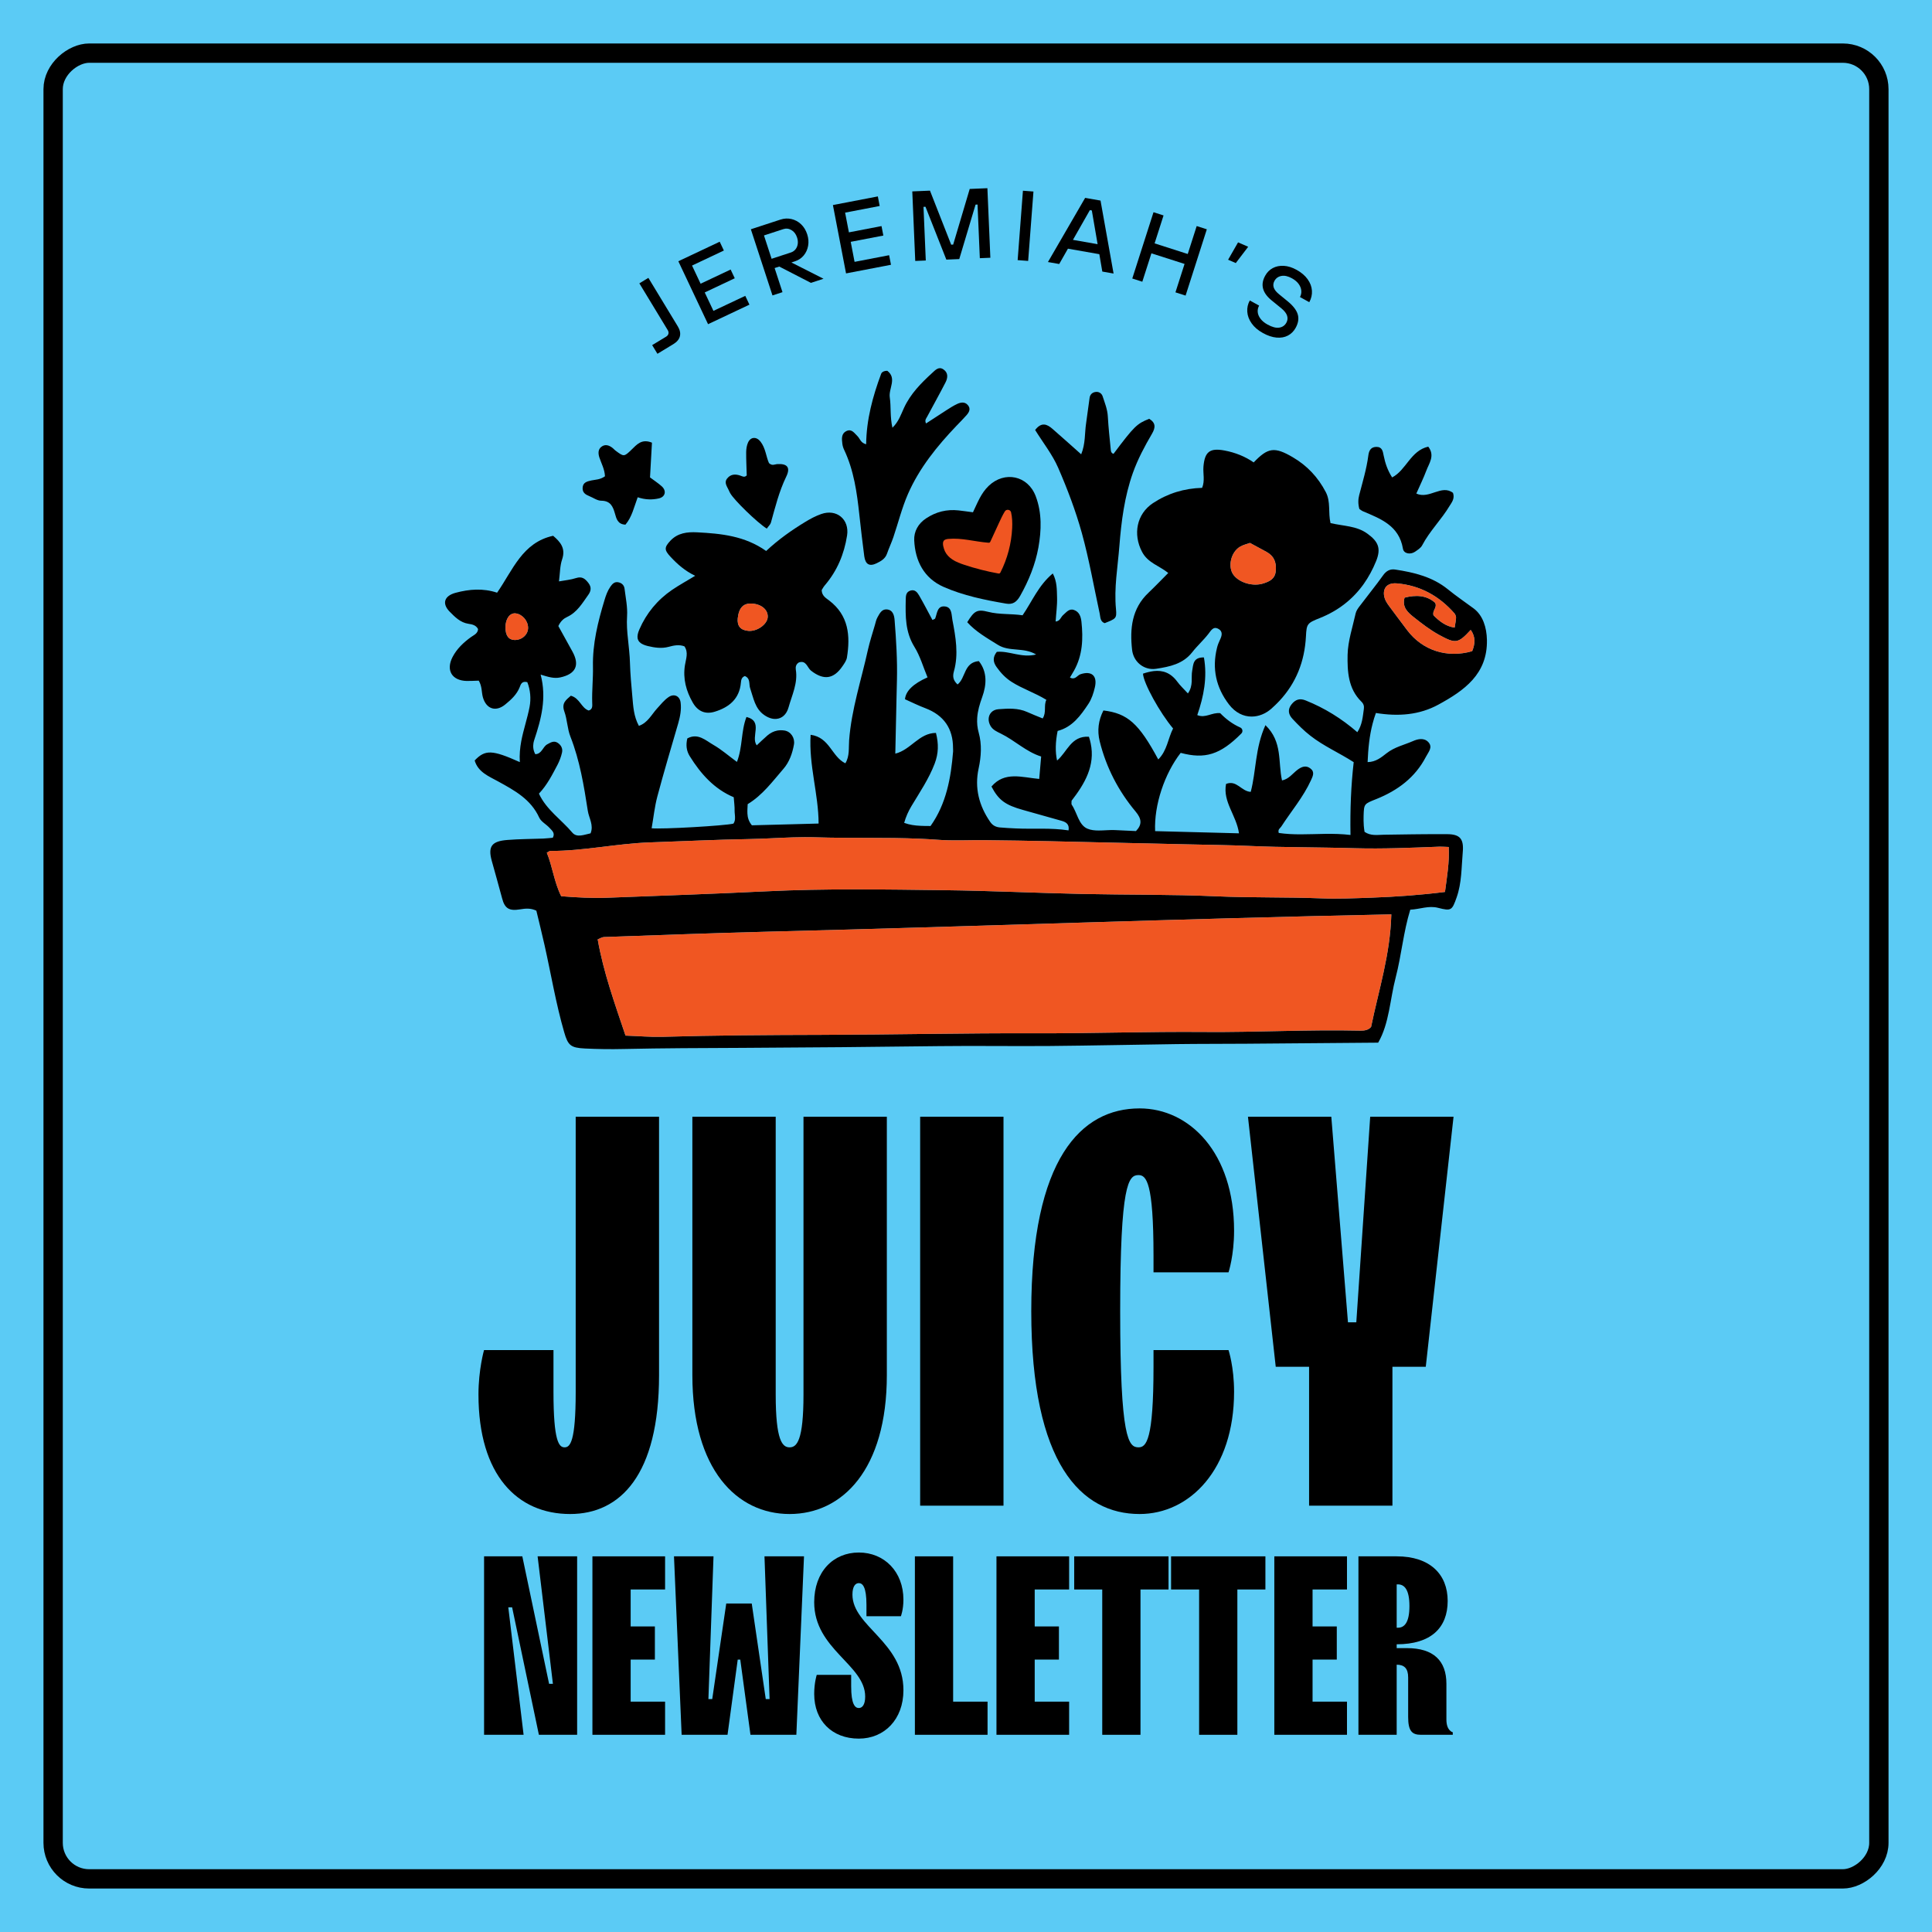 <?xml version="1.0" encoding="UTF-8"?>
<svg xmlns="http://www.w3.org/2000/svg" id="a" data-name="Layer 1" width="400" height="400" viewBox="0 0 400 400">
  <rect width="400" height="400" fill="#5bcbf5"></rect>
  <rect x="11" y="11" width="378" height="378" rx="7.46" ry="7.46" transform="translate(400 0) rotate(90)" fill="none" stroke="#000" stroke-miterlimit="10" stroke-width="4"></rect>
  <g>
    <path d="M99.061,288.728c0-5.177,1.15-9.203,1.15-9.203h14.38v8.628c0,10.353,1.15,11.503,2.3,11.503s2.301-1.15,2.301-11.503v-56.943h17.256v53.492c0,20.706-8.053,28.759-18.406,28.759-10.928,0-18.98-8.053-18.98-24.732Z"></path>
    <path d="M143.347,284.702v-53.492h17.255v57.519c0,9.548,1.381,10.928,2.876,10.928s2.876-1.38,2.876-10.928v-57.519h17.256v53.492c0,19.556-9.203,28.759-20.132,28.759s-20.131-9.203-20.131-28.759Z"></path>
    <path d="M190.508,231.21h17.255v80.525h-17.255v-80.525Z"></path>
    <path d="M213.514,271.472c0-31.635,10.354-41.988,22.432-41.988,10.354,0,19.557,9.203,19.557,25.309,0,5.176-1.15,8.627-1.15,8.627h-15.53v-3.451c0-15.185-1.495-16.68-3.105-16.68-2.071,0-3.797,1.726-3.797,28.184s1.726,28.184,3.797,28.184c1.61,0,3.105-1.495,3.105-16.68v-3.451h15.53s1.15,3.451,1.15,8.628c0,16.104-9.203,25.308-19.557,25.308-12.078,0-22.432-10.354-22.432-41.988Z"></path>
    <path d="M271.03,282.976h-6.902l-5.752-51.767h17.256l3.45,42.563h1.726l2.876-42.563h17.256l-5.752,51.767h-6.902v28.759h-17.255v-28.759Z"></path>
    <path d="M100.224,322.224h7.917l5.542,26.391h.792l-3.167-26.391h8.182v36.946h-7.918l-5.541-26.39h-.792l3.167,26.39h-8.182v-36.946Z"></path>
    <path d="M122.655,322.224h15.043v6.861h-7.126v7.653h5.015v6.861h-5.015v8.709h7.126v6.861h-15.043v-36.946Z"></path>
    <path d="M139.543,322.224h8.181l-1.056,29.557h.792l2.903-19.792h5.277l2.903,19.792h.792l-1.056-29.557h8.181l-1.584,36.946h-9.5l-2.111-15.57h-.527l-2.111,15.57h-9.501l-1.583-36.946Z"></path>
    <path d="M168.572,350.726c0-2.376,.527-3.959,.527-3.959h7.126v2.375c0,3.694,.791,4.486,1.583,4.486,.687,0,1.319-.633,1.319-2.375,0-6.598-10.556-9.765-10.556-19.528,0-6.334,3.958-10.293,9.236-10.293s9.236,3.959,9.236,9.765c0,2.111-.527,3.431-.527,3.431h-7.125v-2.375c0-3.694-.792-4.486-1.584-4.486-.686,0-1.319,.634-1.319,2.375,0,6.598,10.556,9.765,10.556,19.793,0,6.069-3.958,10.028-9.236,10.028-5.542,0-9.236-3.695-9.236-9.236Z"></path>
    <path d="M189.419,322.224h7.917v30.085h7.126v6.861h-15.043v-36.946Z"></path>
    <path d="M206.308,322.224h15.043v6.861h-7.126v7.653h5.015v6.861h-5.015v8.709h7.126v6.861h-15.043v-36.946Z"></path>
    <path d="M228.21,329.086h-5.806v-6.861h19.529v6.861h-5.807v30.085h-7.917v-30.085Z"></path>
    <path d="M248.266,329.086h-5.806v-6.861h19.529v6.861h-5.807v30.085h-7.917v-30.085Z"></path>
    <path d="M263.835,322.224h15.043v6.861h-7.126v7.653h5.015v6.861h-5.015v8.709h7.126v6.861h-15.043v-36.946Z"></path>
    <path d="M281.252,322.224h7.917c6.862,0,10.557,3.694,10.557,9.236s-3.431,8.973-10.557,8.973v.792h2.111c5.542,0,8.182,2.639,8.182,7.39v7.389c0,2.375,1.319,2.64,1.319,2.64v.527h-6.598c-1.848,0-2.639-.792-2.639-3.694v-8.182c0-1.847-.792-2.639-2.376-2.639v14.515h-7.917v-36.946Zm8.182,14.778c1.319,0,2.375-1.056,2.375-4.486s-1.056-4.486-2.375-4.486h-.265v8.973h.265Z"></path>
  </g>
  <g>
    <path d="M136.115,73.25l-1.09-1.796,2.888-1.751c.257-.156,.416-.356,.477-.603,.06-.244,.012-.496-.145-.755l-5.872-9.682,1.866-1.132,6.107,10.068c.434,.717,.573,1.391,.419,2.021-.155,.632-.608,1.176-1.359,1.632l-3.291,1.996Z"></path>
    <path d="M146.597,67.12l-6.153-13.031,8.564-4.044,.861,1.824-6.591,3.111,1.775,3.761,6.218-2.936,.854,1.806-6.219,2.937,1.803,3.815,6.591-3.111,.861,1.824-8.564,4.044Z"></path>
    <path d="M159.934,61.166l-4.476-13.699,6.125-2.001c.77-.252,1.529-.291,2.279-.117,.749,.174,1.41,.531,1.985,1.073,.574,.542,1,1.236,1.277,2.084,.264,.81,.327,1.601,.191,2.375-.138,.774-.442,1.443-.914,2.01-.473,.565-1.067,.966-1.785,1.2l-1.252,.409-.16-.489,7.295,3.702-2.603,.851-6.562-3.379-.959,.313,1.631,4.99-2.074,.678Zm3.809-8.891c.379-.124,.694-.338,.949-.646,.252-.307,.409-.676,.471-1.107,.062-.432,.016-.882-.139-1.352-.229-.704-.617-1.217-1.162-1.537s-1.11-.384-1.698-.192l-3.992,1.305,1.58,4.834,3.991-1.305Z"></path>
    <path d="M175.165,56.605l-2.719-14.152,9.302-1.787,.38,1.981-7.157,1.375,.785,4.084,6.752-1.298,.378,1.961-6.754,1.298,.796,4.146,7.157-1.376,.382,1.981-9.302,1.787Z"></path>
    <path d="M189.492,54.025l-.613-14.398,3.662-.156,4.391,11.188,.412-.018,3.425-11.521,3.661-.155,.613,14.398-2.18,.093-.474-11.107-.411,.018-3.374,11.271-2.674,.114-4.319-10.943-.411,.018,.473,11.107-2.181,.093Z"></path>
    <path d="M210.693,53.856l1.095-14.37,2.177,.166-1.096,14.369-2.176-.165Z"></path>
    <path d="M216.966,54.25l7.701-13.281,3.185,.559,2.701,15.106-2.332-.41-2.171-12.65-.405-.07-6.347,11.156-2.332-.409Zm3.736-2.835l.343-1.947,7.381,1.295-.341,1.947-7.383-1.295Z"></path>
    <path d="M234.426,57.662l4.396-13.725,2.078,.667-1.853,5.783,6.862,2.2,1.854-5.784,2.097,.672-4.396,13.724-2.099-.672,1.885-5.882-6.861-2.198-1.886,5.881-2.077-.666Z"></path>
    <path d="M254.267,53.773l2.062-3.594,2.095,.913-2.57,3.372-1.586-.691Z"></path>
    <path d="M261.457,68.941c-.998-.551-1.769-1.212-2.313-1.983-.547-.772-.849-1.574-.906-2.405-.058-.832,.115-1.614,.521-2.348l1.928,1.065c-.231,.421-.329,.865-.29,1.334,.04,.468,.231,.931,.575,1.387,.344,.457,.828,.857,1.452,1.203,.962,.53,1.772,.743,2.435,.638,.661-.104,1.152-.445,1.471-1.022,.258-.468,.308-.95,.15-1.444-.157-.495-.549-1.001-1.172-1.519l-2.061-1.679c-.938-.77-1.52-1.576-1.742-2.421-.225-.845-.08-1.729,.432-2.655,.391-.708,.919-1.239,1.585-1.593,.667-.354,1.425-.507,2.277-.46,.852,.048,1.733,.323,2.647,.828,.984,.544,1.748,1.193,2.287,1.946,.541,.753,.837,1.544,.889,2.372,.053,.828-.13,1.621-.548,2.378l-1.929-1.065c.226-.408,.317-.852,.275-1.329s-.227-.94-.551-1.387c-.326-.446-.789-.836-1.39-1.167-.806-.445-1.531-.606-2.179-.486-.646,.121-1.126,.464-1.438,1.029-.244,.444-.297,.894-.156,1.348,.142,.454,.509,.924,1.104,1.409l1.782,1.456c1.124,.918,1.819,1.815,2.087,2.693,.269,.876,.127,1.813-.425,2.811-.391,.709-.925,1.242-1.599,1.598-.676,.357-1.459,.497-2.35,.42-.89-.076-1.84-.394-2.85-.951Z"></path>
  </g>
  <g>
    <g>
      <path d="M284.871,147.616c4.617,.754,8.987,.429,12.954-1.743,5.306-2.9,10.17-6.295,10.027-13.383-.052-2.562-.819-5.072-2.744-6.516-1.769-1.314-3.628-2.562-5.345-3.967-3.2-2.588-6.971-3.486-10.873-4.084-1.067-.169-1.873,.247-2.549,1.21-.741,1.04-1.522,2.068-2.315,3.082-.845,1.105-1.717,2.211-2.562,3.329-.338,.442-.676,.936-.793,1.457-.624,2.835-1.6,5.696-1.665,8.558-.065,3.407,.104,7.023,2.848,9.702,.468,.455,.598,.924,.52,1.496-.117,.806-.195,1.639-.377,2.445-.182,.82-.468,1.613-.976,2.393-3.29-2.848-6.789-5.007-10.677-6.568-1.249-.507-2.133-.208-2.939,.793-.871,1.092-.65,2.12,.208,3.03,1.145,1.222,2.328,2.419,3.668,3.459,2.744,2.159,5.956,3.538,8.987,5.488-.559,4.89-.755,9.767-.664,15.074-3.563-.429-6.984-.13-10.313-.13-1.535,0-3.043-.065-4.539-.286-.234-.754,.273-.95,.507-1.301,2.068-3.2,4.565-6.113,6.164-9.611,.39-.845,.819-1.717-.091-2.419-.936-.754-1.86-.39-2.744,.286-.989,.767-1.769,1.899-3.161,2.172-.858-3.824,.156-7.986-3.433-11.445-2.159,4.747-1.899,9.494-3.043,13.812-1.951-.091-2.913-2.536-5.111-1.639-.715,3.72,2.159,6.49,2.679,10.222-1.47-.039-2.939-.078-4.396-.117-4.383-.117-8.688-.234-12.967-.338-.234-5.41,1.951-11.9,5.293-16.205,5.016,1.349,8.194,.397,12.564-4.014,.372-.376,.256-1.021-.227-1.235-1.666-.736-3.051-1.822-4.156-2.971-1.756-.182-3.03,1.106-4.747,.403,1.339-3.863,2.107-7.79,1.378-11.939-2.276-.052-2.198,1.47-2.432,2.757-.273,1.431,.299,3.017-.885,4.695-.858-.936-1.613-1.626-2.198-2.432-1.392-1.886-3.043-2.393-4.864-2.198-.715,.091-1.47,.273-2.237,.533,.078,1.925,3.485,8.103,6.23,11.354-1.054,2.029-1.21,4.565-3.069,6.412-4.006-7.439-6.334-9.533-11.354-10.144-1.028,2.016-1.327,4.136-.768,6.399,1.353,5.423,3.863,10.275,7.439,14.541,1.236,1.482,1.392,2.666,.065,4.032-1.535-.078-2.991-.156-4.435-.208-1.053-.039-2.185,.091-3.264,.091-.845,0-1.665-.078-2.38-.39-1.808-.793-2.094-3.316-3.225-4.955-.091-.156-.026-.416-.026-.819,2.705-3.498,4.942-7.257,3.954-11.913-.091-.429-.208-.884-.364-1.34-3.72-.221-4.487,3.173-6.594,4.929q-.585-2.653,.117-6.126c3.043-.793,4.76-3.173,6.373-5.606,.663-1.001,1.066-2.237,1.339-3.434,.559-2.406-.702-3.472-3.004-2.692-.663,.234-1.066,1.249-2.159,.676,.299-.494,.572-.962,.845-1.431,1.782-3.186,1.912-6.62,1.535-10.131-.117-1.053-.442-2.029-1.522-2.419-1.027-.377-1.6,.481-2.276,1.054-.494,.429-.612,1.261-1.548,1.326,.104-1.678,.351-3.342,.299-4.994-.052-1.587,.013-3.251-.884-4.955-2.978,2.484-4.279,5.788-6.256,8.662-2.458-.364-4.799-.117-7.127-.715-2.315-.598-2.887-.169-4.331,2.146,1.795,1.99,4.097,3.277,6.36,4.695,2.38,1.483,5.293,.429,7.907,1.99-3.03,.767-5.54-.793-8.142-.546-.91,1.144-.767,2.146-.039,3.16,.858,1.197,1.808,2.224,3.082,3.043,2.25,1.444,4.812,2.25,7.218,3.733-.598,1.171,.065,2.588-.767,3.85-1.132-.468-2.172-.858-3.187-1.326-1.925-.871-3.98-.728-5.97-.585-1.261,.091-2.003,.976-2.029,2.029-.013,.468,.117,.962,.403,1.457,.494,.82,1.313,1.158,2.12,1.561,2.9,1.418,5.228,3.772,8.349,4.747-.156,1.756-.273,3.147-.403,4.643-3.603-.325-7.153-1.626-9.884,1.574,1.483,2.822,2.861,3.824,6.542,4.851,2.679,.741,5.358,1.496,8.037,2.263,.885,.26,1.587,.702,1.379,1.964-3.707-.572-7.296-.234-10.873-.403-1.119-.052-2.237-.104-3.356-.208-.794-.078-1.444-.377-1.964-1.105-2.354-3.395-3.303-7.088-2.419-11.133,.533-2.458,.676-4.981,.026-7.322-.312-1.105-.39-2.133-.325-3.121,.091-1.457,.507-2.848,1.041-4.331,.897-2.484,1.092-5.163-.703-7.426-3.147,.273-2.692,3.512-4.409,4.838-.859-.806-1.08-1.561-.754-2.718,1.001-3.55,.364-7.127-.312-10.639-.195-.988-.052-2.562-1.443-2.783-1.717-.26-1.691,1.392-2.12,2.471-.065,.143-.351,.195-.572,.312-.898-1.665-1.769-3.356-2.718-5.007-.39-.663-.871-1.379-1.86-1.066-.962,.325-.923,1.17-.949,1.951-.065,3.343-.104,6.62,1.795,9.689,1.197,1.925,1.834,4.214,2.718,6.321q-4.435,1.964-4.669,4.526c1.366,.611,2.77,1.313,4.227,1.86q5.735,2.185,5.722,8.272c0,.234,.026,.455,.013,.676-.442,5.514-1.418,10.86-4.669,15.438-.715,0-1.405,0-2.081-.039-1.145-.052-2.25-.195-3.382-.611,.377-1.314,.859-2.38,1.509-3.472,1.717-2.861,3.603-5.631,4.812-8.805,.793-2.094,.845-4.071,.26-6.347-3.525,.026-5.176,3.499-8.415,4.292,.091-3.824,.156-7.569,.247-11.302,.026-1.288,.052-2.588,.091-3.876,.104-4.162-.156-8.311-.481-12.447-.078-.975-.325-2.133-1.626-2.237-1.054-.078-1.496,.884-1.925,1.652-.273,.481-.377,1.054-.533,1.587-.494,1.704-1.054,3.408-1.444,5.137-1.366,6.23-3.407,12.316-3.889,18.728-.117,1.561,.13,3.264-.78,4.76-2.861-1.392-3.225-5.371-7.192-5.905-.391,6.334,1.639,12.264,1.652,18.377-1.821,.052-3.603,.091-5.345,.143-2.914,.078-5.723,.143-8.467,.221-.663-.806-.884-1.613-.923-2.419-.039-.65,.026-1.314,.052-1.964,3.082-1.86,5.15-4.708,7.413-7.322,1.196-1.372,1.844-3.184,2.167-5.021,.236-1.342-.63-2.7-1.978-2.901-.526-.078-1.023-.068-1.477,.014-.741,.143-1.431,.494-2.042,1.015-.754,.65-1.457,1.339-2.211,2.042-1.314-1.795,1.444-4.968-2.12-5.878-1.158,2.965-.768,6.204-1.977,9.312-1.769-1.301-3.2-2.562-4.825-3.499-1.639-.936-3.238-2.562-5.449-1.366-.325,1.392-.182,2.575,.507,3.681,2.276,3.655,5.06,6.789,9.104,8.493,.078,1.054,.208,1.951,.182,2.848,0,.247,.026,.494,.052,.742,.052,.637,.117,1.287-.299,1.873-1.743,.442-14.852,1.196-16.933,.962,.39-2.198,.611-4.435,1.183-6.581,1.353-5.085,2.861-10.118,4.331-15.178,.399-1.401,.67-2.829,.488-4.268-.175-1.382-1.376-1.915-2.517-1.116-.91,.637-1.612,1.521-2.367,2.354-1.145,1.261-1.938,2.965-3.759,3.59-1.079-1.99-1.17-4.032-1.352-6.048-.208-2.328-.429-4.669-.494-6.984-.039-1.626-.247-3.238-.403-4.851-.182-1.613-.299-3.225-.195-4.851,.117-1.86-.286-3.772-.521-5.645-.078-.715-.559-1.209-1.3-1.352-.794-.156-1.236,.351-1.639,.923-.585,.845-.924,1.795-1.21,2.757-1.366,4.513-2.497,9.026-2.393,13.825,.052,2.445-.234,4.916-.156,7.387,.013,.624,.156,1.405-.728,1.665-1.548-.533-1.821-2.549-3.694-3.069-.949,.845-1.977,1.496-1.352,3.251,.611,1.678,.611,3.577,1.261,5.215,1.951,4.968,2.796,10.17,3.603,15.373,.234,1.509,1.262,2.952,.572,4.656-1.262,.247-2.835,.976-3.785-.156-2.263-2.692-5.358-4.708-6.906-8.063,1.717-1.821,2.757-3.915,3.85-5.983,.403-.78,.728-1.639,.923-2.497,.195-.832-.156-1.548-.871-2.029-.806-.546-1.509-.065-2.185,.299-.936,.507-1.105,2.003-2.471,2.042-.429-.78-.507-1.574-.377-2.328,.039-.221,.104-.429,.169-.65,1.444-4.318,2.588-8.662,1.313-13.5,1.613,.494,2.77,.859,4.045,.585,3.2-.689,4.097-2.484,2.562-5.319-1.002-1.834-2.016-3.668-2.939-5.319,.494-1.054,1.118-1.561,1.821-1.886,2.068-.962,3.134-2.835,4.37-4.565,.585-.806,.702-1.6,.039-2.458-.663-.871-1.327-1.431-2.562-1.027-1.092,.364-2.289,.455-3.538,.689,.221-1.73,.195-3.226,.65-4.552,.768-2.263-.312-3.577-1.86-4.89-6.373,1.391-8.337,7.088-11.601,11.783-2.9-.962-5.762-.741-8.61,.026-2.302,.624-2.874,2.198-1.21,3.902,1.08,1.092,2.211,2.263,3.889,2.51,.78,.117,1.56,.273,1.99,1.092-.052,.936-.858,1.222-1.469,1.665-1.548,1.119-2.926,2.419-3.811,4.123-1.418,2.744-.13,4.877,2.913,4.955,.78,.013,1.561-.039,2.51-.065,.715,1.21,.559,2.393,.858,3.46,.703,2.432,2.679,3.069,4.617,1.483,1.21-.989,2.38-2.042,2.991-3.564,.221-.559,.416-1.366,1.587-1.066,.637,1.6,.793,3.434,.468,5.124-.455,2.38-1.262,4.682-1.717,7.075-.26,1.418-.403,2.848-.299,4.357-5.749-2.575-7.179-2.614-9.351-.338,.702,2.432,2.978,3.29,4.851,4.331,3.434,1.886,6.776,3.694,8.519,7.504,.39,.845,1.444,1.366,2.12,2.107,.468,.533,1.236,1.04,.689,2.055-.26,.026-.521,.039-.78,.078-.39,.026-.793,.065-1.197,.091-2.471,.091-4.942,.091-7.4,.286-3.238,.247-4.097,1.301-3.264,4.318,.715,2.588,1.457,5.176,2.146,7.777,.546,2.12,1.483,2.64,3.707,2.276,1.118-.182,2.185-.299,3.381,.273,.559,2.341,1.157,4.721,1.691,7.114,1.353,6.021,2.354,12.121,4.071,18.052,.794,2.744,1.34,3.212,4.266,3.368,2.666,.13,5.358,.169,8.037,.104,8.18-.182,16.361-.195,24.542-.234,13.643-.065,27.273-.195,40.916-.364,7.608-.091,15.217,.039,22.812-.026,8.727-.078,17.441-.273,26.167-.39,4.812-.065,9.637-.039,14.462-.078,8.935-.065,17.87-.143,27.325-.221,2.315-4.019,2.432-8.948,3.629-13.513,1.197-4.591,1.587-9.403,3.017-14.02,2.029-.091,3.798-.897,5.774-.377,2.731,.702,2.874,.52,3.824-2.159,1.066-3.017,.989-6.178,1.262-9.286,.26-2.796-.507-3.798-3.226-3.811h-1.522c-3.863-.013-7.739,.065-11.601,.117-1.339,.026-2.692,.286-3.98-.598-.052-.403-.13-.832-.156-1.275-.039-.676-.065-1.353-.039-2.016,.078-2.523,.091-2.484,2.64-3.498,4.396-1.769,8.024-4.435,10.261-8.74,.494-.975,1.496-1.964,.507-3.043-.871-.949-2.172-.663-3.174-.221-1.834,.806-3.824,1.223-5.475,2.523-1.054,.819-2.198,1.808-3.928,1.834,.117-2.757,.364-5.41,1.04-7.986,.182-.728,.416-1.457,.677-2.185Zm4.37-26.831c4.799,.429,8.714,2.601,11.874,6.191,.078,.078,.13,.182,.182,.286,.234,.468,.234,.546-.13,2.679-1.873-.273-3.212-1.379-4.37-2.536-.325-1.014,.806-1.509,.351-2.588-1.769-1.587-3.98-1.691-6.347-1.079-.585,2.029,.767,3.134,1.925,4.058,1.652,1.314,3.343,2.614,5.228,3.655,3.407,1.847,3.902,1.834,6.542-1.04,1.027,1.418,.924,2.9,.299,4.409-5.189,1.496-10.261-.143-13.435-4.318-1.287-1.691-2.549-3.407-3.824-5.111-.195-.273-.39-.546-.546-.845-.95-1.704-.585-4.019,2.25-3.759Zm-182.717,11.718c-1.236-.039-1.873-.936-1.873-2.627,0-1.743,.884-2.979,2.042-2.887,1.379,.117,2.601,1.47,2.64,2.939,.039,1.431-1.261,2.614-2.809,2.575Zm177.346,80.102c-.521,.65-1.366,.806-2.289,.78-10.769-.247-21.524,.364-32.28,.273-11.653-.104-23.306,.312-34.959,.273-14.761-.052-29.523,.286-44.272,.325-10.977,.026-21.954,.091-32.93,.403-2.458,.065-4.916-.156-7.634-.247-2.25-6.698-4.565-13.097-5.762-19.925,.482-.182,.885-.468,1.288-.481,11.38-.39,22.773-.833,34.153-1.119,42.932-1.067,85.85-2.705,128.874-3.577-.221,8.324-2.614,15.646-4.188,23.293Zm13.851-37.3c.13,0,.247-.013,.377-.013,.546,0,1.119,.039,1.847,.065,.156,3.199-.364,6.204-.78,9.312-5.163,.65-10.17,1.001-15.178,1.183-3.472,.117-6.958,.286-10.418,.143-7.283-.286-14.566-.104-21.836-.429-9.195-.403-18.403-.286-27.611-.481-9.52-.208-19.04-.663-28.56-.78-12.316-.156-24.646-.364-36.962,.234-10.938,.533-21.875,.91-32.813,1.327-3.121,.117-6.217-.039-9.598-.312-1.483-2.991-1.795-6.152-2.979-9.013,.338-.169,.533-.364,.715-.364,6.932,.026,13.721-1.535,20.64-1.769,6.828-.234,13.656-.572,20.497-.689,3.043-.052,6.099-.26,9.156-.351,1.548-.039,3.082-.065,4.63-.013,7.205,.234,14.423-.026,21.628,.299,1.197,.052,2.393,.117,3.59,.208,3.343,.26,6.737,.039,10.105,.091,4.344,.039,8.701,.117,13.058,.208,1.313,.026,2.64,.052,3.954,.091,2.081,.039,4.175,.091,6.256,.143,6.099,.13,12.212,.273,18.312,.416,2.107,.052,4.214,.091,6.321,.13,2.263,.052,4.513,.104,6.776,.208,3.459,.156,6.932,.221,10.404,.26,3.785,.065,7.582,.091,11.367,.208,5.658,.156,11.406-.091,17.102-.312Z"></path>
      <path d="M282.101,105.816c3.72,1.587,7.556,2.978,8.363,7.79,.169,1.027,1.522,1.275,2.484,.637,.546-.377,1.209-.78,1.496-1.339,1.561-2.978,3.993-5.332,5.696-8.194,.429-.702,1.092-1.469,.689-2.666-2.38-1.821-4.89,1.379-7.595,.143,.728-1.652,1.469-3.147,2.055-4.708,.572-1.56,1.86-3.121,.416-5.007-3.68,.845-4.552,4.864-7.478,6.373-.962-1.496-1.443-2.978-1.755-4.526-.182-.91-.3-1.821-1.548-1.795-1.157,.026-1.508,.845-1.625,1.782-.364,2.783-1.184,5.462-1.886,8.181-.221,.858-.273,1.769,.026,2.887,.286,.195,.455,.351,.663,.442Z"></path>
      <path d="M238.714,104.164c-3.408,2.263-4.162,6.464-2.276,10.067,1.197,2.315,3.551,2.874,5.437,4.396-1.405,1.418-2.718,2.783-4.097,4.097-3.459,3.264-3.876,7.452-3.394,11.783,.26,2.419,2.237,4.084,4.487,4.006,.169-.013,.351-.026,.52-.052,2.757-.429,5.54-.976,7.452-3.434,1.027-1.314,2.302-2.445,3.329-3.772,.585-.741,1.027-1.639,2.081-1.053,1.015,.559,.715,1.483,.286,2.354-.234,.494-.442,1.027-.572,1.574-1.066,4.292-.195,8.233,2.471,11.705,1.327,1.743,3.017,2.523,4.695,2.523,1.444,0,2.887-.572,4.097-1.639,.573-.507,1.106-1.027,1.613-1.56,3.498-3.733,5.267-8.194,5.54-13.422,.13-2.575,.26-2.744,2.861-3.772,3.85-1.535,6.854-3.915,9.091-7.049,1.014-1.431,1.873-3.017,2.575-4.747,1.066-2.64,.455-4.058-1.847-5.71-2.224-1.6-4.877-1.522-7.595-2.159-.52-2.224,.078-4.383-.975-6.412-1.613-3.095-3.876-5.488-6.828-7.218-3.811-2.237-5.163-2.003-8.103,1.067q-2.653-1.834-6.073-2.471c-3.017-.559-4.084,.273-4.331,3.394-.104,1.418,.338,2.874-.273,4.344-3.72,.104-7.114,1.144-10.17,3.16Zm18.026,9.026c.65-.39,1.444-.559,2.055-.78,1.236,.676,2.315,1.248,3.394,1.834,1.548,.858,2.094,2.068,1.951,3.902-.117,1.678-1.262,2.237-2.601,2.653-2.107,.663-4.864-.117-6.113-1.717-1.288-1.639-.624-4.747,1.313-5.892Z"></path>
      <path d="M223.991,110.381c1.509,5.475,2.484,11.107,3.694,16.673,.156,.741,.078,1.626,1.027,1.964,2.302-.923,2.523-.949,2.341-2.9-.429-4.396,.364-8.714,.702-13.058,.403-5.124,1.054-10.248,2.796-15.152,1.015-2.848,2.432-5.501,3.954-8.102,.767-1.301,.78-2.276-.572-3.095-2.536,.988-3.122,1.561-7.387,7.244-.377-.078-.533-.39-.559-.715-.234-2.341-.494-4.669-.624-7.01-.078-1.496-.637-2.835-1.08-4.201-.221-.637-.859-1.04-1.639-.845-.585,.143-.962,.559-1.054,1.17-.26,1.769-.468,3.538-.728,5.306-.312,2.042-.104,4.175-1.015,6.399-2.12-1.886-4.018-3.589-5.943-5.267-1.119-.975-2.276-1.483-3.59,.234,1.665,2.679,3.577,5.085,4.76,7.803,1.912,4.396,3.629,8.922,4.916,13.552Z"></path>
      <path d="M191.737,107.324c-1.639,1.079-2.536,2.718-2.458,4.526,.195,4.292,2.016,7.868,6.087,9.663,4.11,1.808,8.519,2.705,12.941,3.46,1.366,.234,2.172-.312,2.913-1.613,1.782-3.16,3.135-6.503,3.772-10.014,.624-3.512,.754-7.153-.559-10.613-1.625-4.292-6.438-5.267-9.715-2.159-1.613,1.535-2.328,3.512-3.277,5.488-1.027-.13-2.003-.286-2.991-.39-2.432-.26-4.656,.286-6.711,1.652Z"></path>
      <path d="M174.791,93.174c1.99,4.227,2.627,8.766,3.122,13.357,.312,2.887,.65,5.774,1.027,8.649,.234,1.691,1.092,2.146,2.549,1.444,.91-.442,1.795-.936,2.159-2.003,.403-1.158,.936-2.276,1.327-3.434,1.001-2.965,1.756-6.035,3.004-8.896,2.354-5.384,6.022-9.91,10.053-14.137,.702-.728,1.418-1.444,2.081-2.198,.546-.624,.924-1.34,.26-2.094-.611-.715-1.444-.572-2.159-.247-.819,.377-1.574,.871-2.328,1.353-1.378,.884-2.757,1.795-4.162,2.705-.325-.702,.039-1.027,.221-1.378,1.262-2.367,2.575-4.708,3.798-7.088,.494-.949,.624-2.016-.403-2.718-.975-.677-1.665,.104-2.328,.715-2.315,2.12-4.5,4.318-5.853,7.257-.611,1.314-1.092,2.848-2.393,4.097-.52-2.315-.26-4.331-.546-6.282-.273-1.834,1.535-3.928-.507-5.501-.676-.013-1.157,.26-1.287,.637-1.743,4.682-3.043,9.481-3.096,14.566-1.131-.247-1.275-1.17-1.821-1.704-.624-.598-1.171-1.535-2.237-1.04-1.144,.546-.989,1.652-.871,2.653,.052,.442,.195,.884,.39,1.288Z"></path>
      <path d="M143.928,119.212c-1.795,1.092-3.343,1.938-4.799,2.926-3.017,2.068-5.293,4.812-6.75,8.168-.338,.767-.455,1.379-.364,1.873,.156,.78,.845,1.261,2.094,1.574,1.418,.338,2.861,.559,4.318,.169,1.08-.299,2.172-.52,3.277-.104,.884,1.288,.299,2.627,.104,3.915-.442,2.809,.26,5.345,1.626,7.739,1.041,1.808,2.601,2.484,4.565,1.873,2.965-.91,5.111-2.666,5.397-6.022,.052-.572,.156-1.119,.819-1.353,1.21,.494,.794,1.678,1.106,2.562,.689,1.99,.975,4.175,2.913,5.514,.859,.598,1.717,.858,2.484,.793,1.157-.078,2.12-.884,2.536-2.367,.715-2.562,1.964-5.033,1.509-7.842-.078-.52,.026-1.132,.65-1.483,1.522-.507,1.717,1.092,2.51,1.717,2.601,2.016,4.669,1.769,6.516-.95,.377-.546,.806-1.157,.91-1.782,.728-4.526,.351-8.727-3.668-11.796-.702-.533-1.534-.989-1.56-2.172,.182-.286,.39-.689,.677-1.014,2.536-2.978,3.98-6.438,4.578-10.275,.52-3.342-2.159-5.58-5.358-4.448-1.145,.403-2.224,.975-3.291,1.626-2.848,1.73-5.553,3.641-8.103,6.022-4.435-3.135-9.325-3.603-14.28-3.863-2.068-.104-4.018,.117-5.553,1.743-1.288,1.392-1.275,1.912,.039,3.329,1.431,1.535,2.965,2.9,5.098,3.928Zm8.818,8.779c.247-2.237,1.222-3.186,3.082-3.017,1.912,.169,3.212,1.326,3.121,2.796-.091,1.496-2.185,2.991-3.993,2.848-1.626-.13-2.38-1.014-2.211-2.627Z"></path>
      <path d="M151.198,102.135c.767,1.379,5.501,6.009,7.556,7.309,.377-.533,.754-.859,.858-1.249,.897-3.225,1.691-6.464,3.173-9.52,.91-1.873,.234-2.718-1.847-2.588-.533,.026-1.054,.429-1.73-.208-.598-1.314-.689-3.069-1.743-4.435-.833-1.08-2.055-1.04-2.601,.195-.26,.585-.364,1.288-.377,1.951-.013,1.639,.078,3.277,.117,4.838-.494,.494-.898,.182-1.301,.052-1.04-.377-2.029-.325-2.744,.572-.715,.884-.013,1.678,.338,2.471,.091,.208,.182,.416,.299,.611Z"></path>
      <path d="M122.013,102.72c.819,.325,1.639,.949,2.471,.949,1.899,.013,2.419,1.183,2.835,2.666,.299,1.04,.559,2.224,2.172,2.289,1.34-1.561,1.782-3.642,2.536-5.671,1.535,.52,2.979,.559,4.396,.234,1.34-.312,1.613-1.587,.573-2.51-.742-.663-1.587-1.21-2.419-1.834,.143-2.484,.273-4.877,.403-7.192-2.133-.871-3.135,.39-4.266,1.483-1.522,1.469-1.56,1.444-3.303,.143-.182-.143-.325-.299-.494-.455-.755-.637-1.626-.949-2.432-.299-.663,.52-.663,1.34-.403,2.159,.416,1.261,1.105,2.458,1.17,3.928-1.014,.715-1.925,.676-2.796,.858-.858,.195-1.808,.377-1.834,1.587-.026,.949,.611,1.353,1.391,1.665Z"></path>
    </g>
    <path d="M292.727,127.795c1.652,1.314,3.342,2.614,5.228,3.655,3.407,1.847,3.902,1.834,6.542-1.04,1.027,1.418,.923,2.9,.299,4.409-5.189,1.496-10.262-.143-13.435-4.318-1.288-1.691-2.549-3.407-3.824-5.111-.195-.273-.39-.546-.546-.845-.949-1.704-.585-4.019,2.25-3.759,4.799,.429,8.714,2.601,11.874,6.191,.078,.078,.13,.182,.182,.286,.234,.468,.234,.546-.13,2.679-1.873-.273-3.212-1.379-4.37-2.536-.325-1.014,.806-1.509,.351-2.588-1.769-1.587-3.98-1.691-6.347-1.079-.585,2.029,.767,3.134,1.925,4.058Z" fill="#f05622"></path>
    <path d="M262.189,114.243c1.548,.858,2.094,2.068,1.951,3.902-.117,1.678-1.262,2.237-2.601,2.653-2.107,.663-4.864-.117-6.113-1.717-1.288-1.639-.624-4.747,1.314-5.892,.65-.39,1.444-.559,2.055-.78,1.236,.676,2.315,1.249,3.394,1.834Z" fill="#f05622"></path>
    <path d="M109.333,129.928c.039,1.431-1.262,2.614-2.809,2.575-1.236-.039-1.873-.936-1.873-2.627,0-1.743,.884-2.978,2.042-2.887,1.379,.117,2.601,1.47,2.64,2.939Z" fill="#f05622"></path>
    <path d="M155.828,124.973c1.912,.169,3.212,1.327,3.121,2.796-.091,1.496-2.185,2.991-3.993,2.848-1.626-.13-2.38-1.014-2.211-2.627,.247-2.237,1.223-3.186,3.082-3.017Z" fill="#f05622"></path>
    <path d="M299.945,175.357c.156,3.199-.364,6.204-.78,9.312-5.163,.65-10.17,1.001-15.178,1.184-3.473,.117-6.958,.286-10.418,.143-7.283-.286-14.566-.104-21.837-.429-9.195-.403-18.403-.286-27.611-.481-9.52-.208-19.04-.663-28.561-.78-12.316-.156-24.646-.364-36.962,.234-10.938,.533-21.876,.91-32.813,1.327-3.121,.117-6.217-.039-9.598-.312-1.483-2.991-1.795-6.152-2.978-9.013,.338-.169,.533-.364,.715-.364,6.932,.026,13.721-1.535,20.64-1.769,6.828-.234,13.656-.572,20.497-.689,3.043-.052,6.1-.26,9.156-.351,1.548-.039,3.082-.065,4.63-.013,7.205,.234,14.423-.026,21.629,.299,1.197,.052,2.393,.117,3.59,.208,3.342,.26,6.737,.039,10.105,.091,4.344,.039,8.701,.117,13.058,.208,1.314,.026,2.64,.052,3.954,.091,2.081,.039,4.175,.091,6.256,.143,6.1,.13,12.212,.273,18.312,.416,2.107,.052,4.214,.091,6.321,.13,2.263,.052,4.513,.104,6.776,.208,3.46,.156,6.932,.221,10.405,.26,3.785,.065,7.582,.091,11.367,.208,5.657,.156,11.406-.091,17.103-.312,.13,0,.247-.013,.377-.013,.546,0,1.118,.039,1.847,.065Z" fill="#f05622"></path>
    <path d="M159.184,192.889c42.932-1.066,85.851-2.705,128.874-3.577-.221,8.324-2.614,15.646-4.188,23.293-.52,.65-1.366,.806-2.289,.78-10.769-.247-21.524,.364-32.28,.273-11.653-.104-23.306,.312-34.959,.273-14.761-.052-29.523,.286-44.271,.325-10.977,.026-21.954,.091-32.93,.403-2.458,.065-4.916-.156-7.634-.247-2.25-6.698-4.565-13.097-5.762-19.925,.481-.182,.884-.468,1.288-.481,11.38-.39,22.773-.832,34.153-1.118Z" fill="#f05622"></path>
    <path d="M206.949,118.722c-.088,.039-.19,.023-.286,.006-2.36-.427-4.69-1.02-6.966-1.774-.876-.29-1.755-.609-2.524-1.119-.631-.419-1.192-.98-1.522-1.668-.244-.509-.63-1.672-.279-2.179,.21-.303,.618-.381,.985-.414,2.763-.254,5.502,.577,8.268,.789,.085,.007,.175,.012,.251-.027,.094-.048,.145-.151,.189-.247l1.754-3.806c.376-.815,.756-1.638,1.221-2.403,.321-.528,1.154-.405,1.294,.197,.245,1.059,.277,2.176,.225,3.267-.152,3.168-.978,6.303-2.407,9.135-.048,.096-.104,.198-.204,.244Z" fill="#f05622"></path>
  </g>
</svg>
